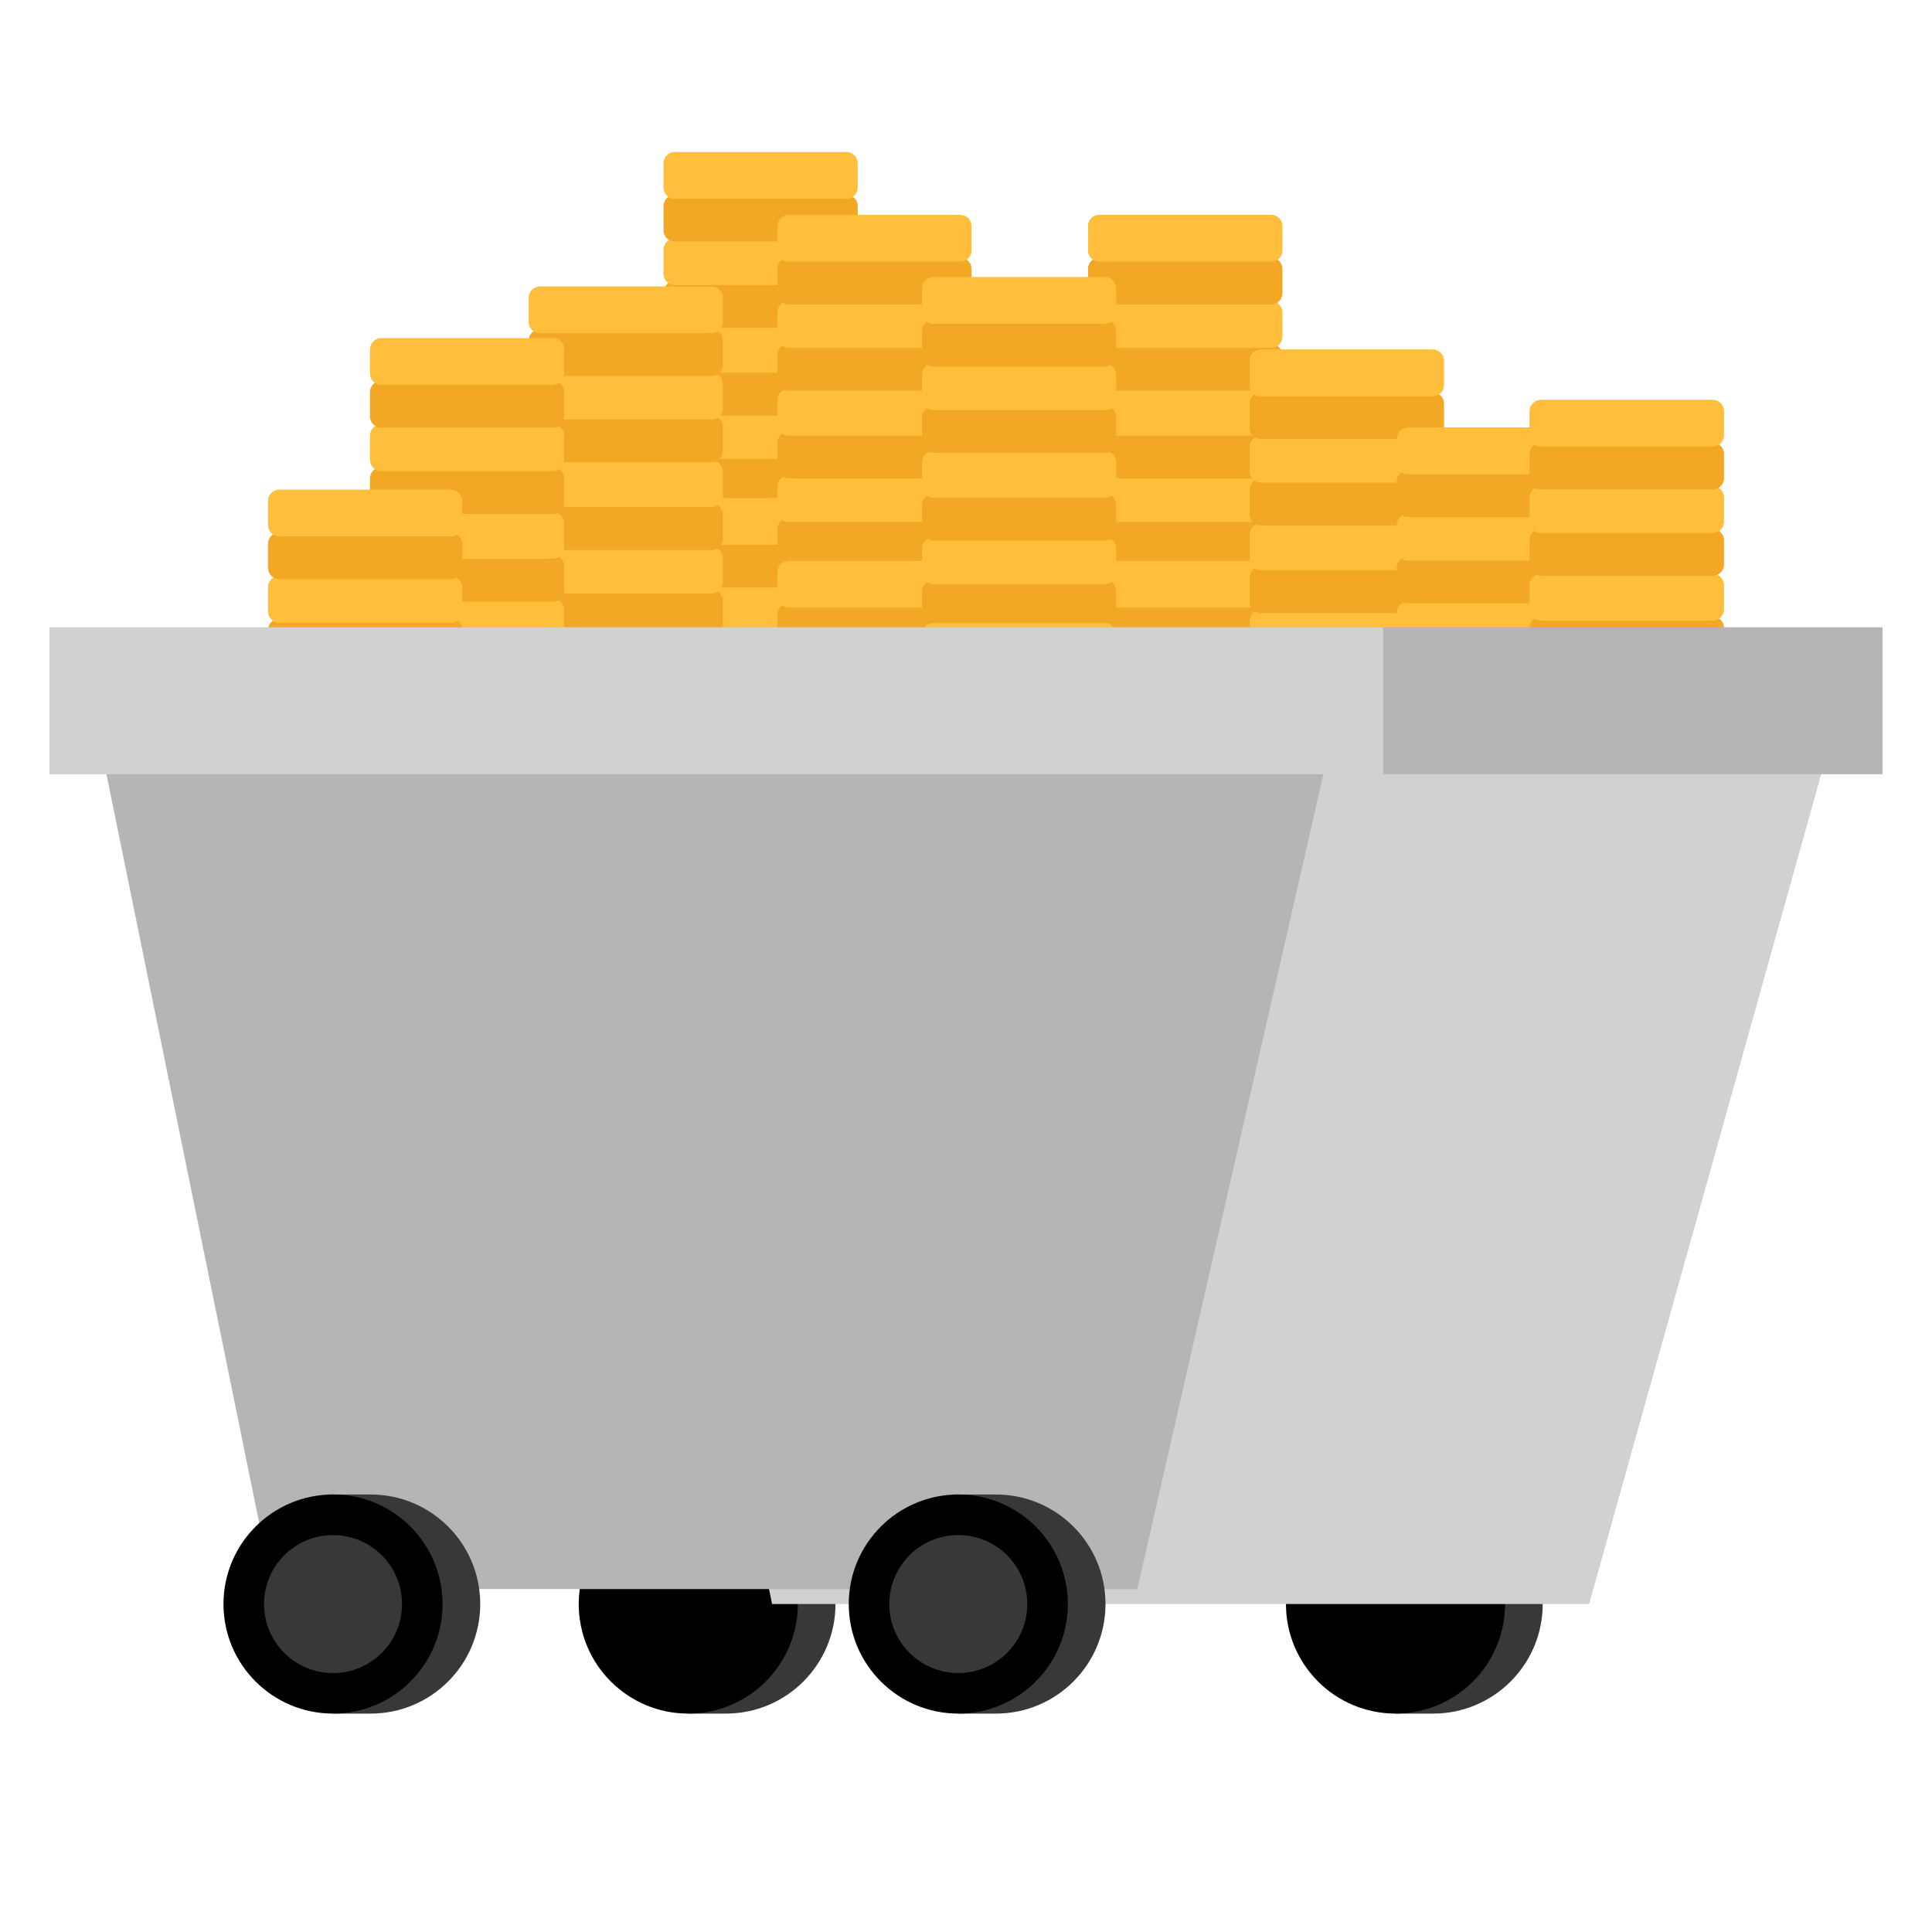 <?xml version="1.0" encoding="utf-8"?>
<!-- Generator: Adobe Illustrator 23.0.0, SVG Export Plug-In . SVG Version: 6.00 Build 0)  -->
<svg version="1.1" id="Capa_1" xmlns="http://www.w3.org/2000/svg" xmlns:xlink="http://www.w3.org/1999/xlink" x="0px" y="0px"
	 viewBox="0 0 800 800" enable-background="new 0 0 800 800" xml:space="preserve">
<g>
	<g>
		<g>
			<path fill="#F2A825" d="M350.51,207.8h-71.11c-2.56,0-4.65-2.09-4.65-4.65v-10.06c0-2.56,2.09-4.65,4.65-4.65h71.11
				c2.56,0,4.65,2.09,4.65,4.65v10.06C355.16,205.71,353.07,207.8,350.51,207.8z"/>
			<path fill="#FFBE3B" d="M350.51,190.08h-71.11c-2.56,0-4.65-2.09-4.65-4.65v-10.06c0-2.56,2.09-4.65,4.65-4.65h71.11
				c2.56,0,4.65,2.09,4.65,4.65v10.06C355.16,187.99,353.07,190.08,350.51,190.08z"/>
		</g>
		<g>
			<path fill="#F2A825" d="M350.51,172.06h-71.11c-2.56,0-4.65-2.09-4.65-4.65v-10.06c0-2.56,2.09-4.65,4.65-4.65h71.11
				c2.56,0,4.65,2.09,4.65,4.65v10.06C355.16,169.97,353.07,172.06,350.51,172.06z"/>
			<path fill="#FFBE3B" d="M350.51,154.35h-71.11c-2.56,0-4.65-2.09-4.65-4.65v-10.06c0-2.56,2.09-4.65,4.65-4.65h71.11
				c2.56,0,4.65,2.09,4.65,4.65v10.06C355.16,152.25,353.07,154.35,350.51,154.35z"/>
		</g>
		<g>
			<path fill="#F2A825" d="M350.51,135.76h-71.11c-2.56,0-4.65-2.09-4.65-4.65v-10.06c0-2.56,2.09-4.65,4.65-4.65h71.11
				c2.56,0,4.65,2.09,4.65,4.65v10.06C355.16,133.67,353.07,135.76,350.51,135.76z"/>
			<path fill="#FFBE3B" d="M350.51,118.04h-71.11c-2.56,0-4.65-2.09-4.65-4.65v-10.06c0-2.56,2.09-4.65,4.65-4.65h71.11
				c2.56,0,4.65,2.09,4.65,4.65v10.06C355.16,115.95,353.07,118.04,350.51,118.04z"/>
		</g>
		<g>
			<path fill="#F2A825" d="M350.51,100.02h-71.11c-2.56,0-4.65-2.09-4.65-4.65V85.31c0-2.56,2.09-4.65,4.65-4.65h71.11
				c2.56,0,4.65,2.09,4.65,4.65v10.06C355.16,97.93,353.07,100.02,350.51,100.02z"/>
			<path fill="#FFBE3B" d="M350.51,82.31h-71.11c-2.56,0-4.65-2.09-4.65-4.65V67.6c0-2.56,2.09-4.65,4.65-4.65h71.11
				c2.56,0,4.65,2.09,4.65,4.65v10.06C355.16,80.21,353.07,82.31,350.51,82.31z"/>
		</g>
	</g>
	<g>
		<path fill="#FFBE3B" d="M350.51,297.6h-71.11c-2.56,0-4.65-2.09-4.65-4.65v-10.06c0-2.56,2.09-4.65,4.65-4.65h71.11
			c2.56,0,4.65,2.09,4.65,4.65v10.06C355.16,295.51,353.07,297.6,350.51,297.6z"/>
		<g>
			<path fill="#F2A825" d="M350.51,279.01h-71.11c-2.56,0-4.65-2.09-4.65-4.65v-10.06c0-2.56,2.09-4.65,4.65-4.65h71.11
				c2.56,0,4.65,2.09,4.65,4.65v10.06C355.16,276.92,353.07,279.01,350.51,279.01z"/>
			<path fill="#FFBE3B" d="M350.51,261.3h-71.11c-2.56,0-4.65-2.09-4.65-4.65v-10.06c0-2.56,2.09-4.65,4.65-4.65h71.11
				c2.56,0,4.65,2.09,4.65,4.65v10.06C355.16,259.2,353.07,261.3,350.51,261.3z"/>
		</g>
		<g>
			<path fill="#F2A825" d="M350.51,243.28h-71.11c-2.56,0-4.65-2.09-4.65-4.65v-10.06c0-2.56,2.09-4.65,4.65-4.65h71.11
				c2.56,0,4.65,2.09,4.65,4.65v10.06C355.16,241.18,353.07,243.28,350.51,243.28z"/>
			<path fill="#FFBE3B" d="M350.51,225.56h-71.11c-2.56,0-4.65-2.09-4.65-4.65v-10.06c0-2.56,2.09-4.65,4.65-4.65h71.11
				c2.56,0,4.65,2.09,4.65,4.65v10.06C355.16,223.47,353.07,225.56,350.51,225.56z"/>
		</g>
	</g>
	<g>
		<g>
			<g>
				<path fill="#F2A825" d="M397.65,233.84h-71.11c-2.56,0-4.65-2.09-4.65-4.65v-10.06c0-2.56,2.09-4.65,4.65-4.65h71.11
					c2.56,0,4.65,2.09,4.65,4.65v10.06C402.3,231.75,400.2,233.84,397.65,233.84z"/>
				<path fill="#FFBE3B" d="M397.65,216.12h-71.11c-2.56,0-4.65-2.09-4.65-4.65v-10.06c0-2.56,2.09-4.65,4.65-4.65h71.11
					c2.56,0,4.65,2.09,4.65,4.65v10.06C402.3,214.03,400.2,216.12,397.65,216.12z"/>
			</g>
			<g>
				<path fill="#F2A825" d="M397.65,198.1h-71.11c-2.56,0-4.65-2.09-4.65-4.65V183.4c0-2.56,2.09-4.65,4.65-4.65h71.11
					c2.56,0,4.65,2.09,4.65,4.65v10.06C402.3,196.01,400.2,198.1,397.65,198.1z"/>
				<path fill="#FFBE3B" d="M397.65,180.39h-71.11c-2.56,0-4.65-2.09-4.65-4.65v-10.06c0-2.56,2.09-4.65,4.65-4.65h71.11
					c2.56,0,4.65,2.09,4.65,4.65v10.06C402.3,178.29,400.2,180.39,397.65,180.39z"/>
			</g>
			<g>
				<path fill="#F2A825" d="M397.65,161.8h-71.11c-2.56,0-4.65-2.09-4.65-4.65v-10.06c0-2.56,2.09-4.65,4.65-4.65h71.11
					c2.56,0,4.65,2.09,4.65,4.65v10.06C402.3,159.71,400.2,161.8,397.65,161.8z"/>
				<path fill="#FFBE3B" d="M397.65,144.08h-71.11c-2.56,0-4.65-2.09-4.65-4.65v-10.06c0-2.56,2.09-4.65,4.65-4.65h71.11
					c2.56,0,4.65,2.09,4.65,4.65v10.06C402.3,141.99,400.2,144.08,397.65,144.08z"/>
			</g>
			<g>
				<path fill="#F2A825" d="M397.65,126.06h-71.11c-2.56,0-4.65-2.09-4.65-4.65v-10.06c0-2.56,2.09-4.65,4.65-4.65h71.11
					c2.56,0,4.65,2.09,4.65,4.65v10.06C402.3,123.97,400.2,126.06,397.65,126.06z"/>
				<path fill="#FFBE3B" d="M397.65,108.34h-71.11c-2.56,0-4.65-2.09-4.65-4.65V93.64c0-2.56,2.09-4.65,4.65-4.65h71.11
					c2.56,0,4.65,2.09,4.65,4.65v10.06C402.3,106.25,400.2,108.34,397.65,108.34z"/>
			</g>
		</g>
		<g>
			<path fill="#FFBE3B" d="M397.65,287.34h-71.11c-2.56,0-4.65-2.09-4.65-4.65v-10.06c0-2.56,2.09-4.65,4.65-4.65h71.11
				c2.56,0,4.65,2.09,4.65,4.65v10.06C402.3,285.24,400.2,287.34,397.65,287.34z"/>
			<g>
				<path fill="#F2A825" d="M397.65,269.32h-71.11c-2.56,0-4.65-2.09-4.65-4.65v-10.06c0-2.56,2.09-4.65,4.65-4.65h71.11
					c2.56,0,4.65,2.09,4.65,4.65v10.06C402.3,267.22,400.2,269.32,397.65,269.32z"/>
				<path fill="#FFBE3B" d="M397.65,251.6h-71.11c-2.56,0-4.65-2.09-4.65-4.65v-10.06c0-2.56,2.09-4.65,4.65-4.65h71.11
					c2.56,0,4.65,2.09,4.65,4.65v10.06C402.3,249.51,400.2,251.6,397.65,251.6z"/>
			</g>
		</g>
	</g>
	<g>
		<g>
			<g>
				<g>
					<path fill="#F2A825" d="M526.32,233.84h-71.11c-2.56,0-4.65-2.09-4.65-4.65v-10.06c0-2.56,2.09-4.65,4.65-4.65h71.11
						c2.56,0,4.65,2.09,4.65,4.65v10.06C530.97,231.75,528.88,233.84,526.32,233.84z"/>
					<path fill="#FFBE3B" d="M526.32,216.12h-71.11c-2.56,0-4.65-2.09-4.65-4.65v-10.06c0-2.56,2.09-4.65,4.65-4.65h71.11
						c2.56,0,4.65,2.09,4.65,4.65v10.06C530.97,214.03,528.88,216.12,526.32,216.12z"/>
				</g>
				<g>
					<path fill="#F2A825" d="M526.32,198.1h-71.11c-2.56,0-4.65-2.09-4.65-4.65V183.4c0-2.56,2.09-4.65,4.65-4.65h71.11
						c2.56,0,4.65,2.09,4.65,4.65v10.06C530.97,196.01,528.88,198.1,526.32,198.1z"/>
					<path fill="#FFBE3B" d="M526.32,180.39h-71.11c-2.56,0-4.65-2.09-4.65-4.65v-10.06c0-2.56,2.09-4.65,4.65-4.65h71.11
						c2.56,0,4.65,2.09,4.65,4.65v10.06C530.97,178.29,528.88,180.39,526.32,180.39z"/>
				</g>
				<g>
					<path fill="#F2A825" d="M526.32,161.8h-71.11c-2.56,0-4.65-2.09-4.65-4.65v-10.06c0-2.56,2.09-4.65,4.65-4.65h71.11
						c2.56,0,4.65,2.09,4.65,4.65v10.06C530.97,159.71,528.88,161.8,526.32,161.8z"/>
					<path fill="#FFBE3B" d="M526.32,144.08h-71.11c-2.56,0-4.65-2.09-4.65-4.65v-10.06c0-2.56,2.09-4.65,4.65-4.65h71.11
						c2.56,0,4.65,2.09,4.65,4.65v10.06C530.97,141.99,528.88,144.08,526.32,144.08z"/>
				</g>
				<g>
					<path fill="#F2A825" d="M526.32,126.06h-71.11c-2.56,0-4.65-2.09-4.65-4.65v-10.06c0-2.56,2.09-4.65,4.65-4.65h71.11
						c2.56,0,4.65,2.09,4.65,4.65v10.06C530.97,123.97,528.88,126.06,526.32,126.06z"/>
					<path fill="#FFBE3B" d="M526.32,108.34h-71.11c-2.56,0-4.65-2.09-4.65-4.65V93.64c0-2.56,2.09-4.65,4.65-4.65h71.11
						c2.56,0,4.65,2.09,4.65,4.65v10.06C530.97,106.25,528.88,108.34,526.32,108.34z"/>
				</g>
			</g>
			<g>
				<g>
					<path fill="#FFBE3B" d="M526.32,287.34h-71.11c-2.56,0-4.65-2.09-4.65-4.65v-10.06c0-2.56,2.09-4.65,4.65-4.65h71.11
						c2.56,0,4.65,2.09,4.65,4.65v10.06C530.97,285.24,528.88,287.34,526.32,287.34z"/>
				</g>
				<g>
					<path fill="#F2A825" d="M526.32,269.32h-71.11c-2.56,0-4.65-2.09-4.65-4.65v-10.06c0-2.56,2.09-4.65,4.65-4.65h71.11
						c2.56,0,4.65,2.09,4.65,4.65v10.06C530.97,267.22,528.88,269.32,526.32,269.32z"/>
					<path fill="#FFBE3B" d="M526.32,251.6h-71.11c-2.56,0-4.65-2.09-4.65-4.65v-10.06c0-2.56,2.09-4.65,4.65-4.65h71.11
						c2.56,0,4.65,2.09,4.65,4.65v10.06C530.97,249.51,528.88,251.6,526.32,251.6z"/>
				</g>
			</g>
		</g>
		<g>
			<g>
				<g>
					<path fill="#F2A825" d="M526.32,233.84h-71.11c-2.56,0-4.65-2.09-4.65-4.65v-10.06c0-2.56,2.09-4.65,4.65-4.65h71.11
						c2.56,0,4.65,2.09,4.65,4.65v10.06C530.97,231.75,528.88,233.84,526.32,233.84z"/>
					<path fill="#FFBE3B" d="M526.32,216.12h-71.11c-2.56,0-4.65-2.09-4.65-4.65v-10.06c0-2.56,2.09-4.65,4.65-4.65h71.11
						c2.56,0,4.65,2.09,4.65,4.65v10.06C530.97,214.03,528.88,216.12,526.32,216.12z"/>
				</g>
				<g>
					<path fill="#F2A825" d="M526.32,198.1h-71.11c-2.56,0-4.65-2.09-4.65-4.65V183.4c0-2.56,2.09-4.65,4.65-4.65h71.11
						c2.56,0,4.65,2.09,4.65,4.65v10.06C530.97,196.01,528.88,198.1,526.32,198.1z"/>
					<path fill="#FFBE3B" d="M526.32,180.39h-71.11c-2.56,0-4.65-2.09-4.65-4.65v-10.06c0-2.56,2.09-4.65,4.65-4.65h71.11
						c2.56,0,4.65,2.09,4.65,4.65v10.06C530.97,178.29,528.88,180.39,526.32,180.39z"/>
				</g>
				<g>
					<path fill="#F2A825" d="M526.32,161.8h-71.11c-2.56,0-4.65-2.09-4.65-4.65v-10.06c0-2.56,2.09-4.65,4.65-4.65h71.11
						c2.56,0,4.65,2.09,4.65,4.65v10.06C530.97,159.71,528.88,161.8,526.32,161.8z"/>
					<path fill="#FFBE3B" d="M526.32,144.08h-71.11c-2.56,0-4.65-2.09-4.65-4.65v-10.06c0-2.56,2.09-4.65,4.65-4.65h71.11
						c2.56,0,4.65,2.09,4.65,4.65v10.06C530.97,141.99,528.88,144.08,526.32,144.08z"/>
				</g>
				<g>
					<path fill="#F2A825" d="M526.32,126.06h-71.11c-2.56,0-4.65-2.09-4.65-4.65v-10.06c0-2.56,2.09-4.65,4.65-4.65h71.11
						c2.56,0,4.65,2.09,4.65,4.65v10.06C530.97,123.97,528.88,126.06,526.32,126.06z"/>
					<path fill="#FFBE3B" d="M526.32,108.34h-71.11c-2.56,0-4.65-2.09-4.65-4.65V93.64c0-2.56,2.09-4.65,4.65-4.65h71.11
						c2.56,0,4.65,2.09,4.65,4.65v10.06C530.97,106.25,528.88,108.34,526.32,108.34z"/>
				</g>
			</g>
			<g>
				<path fill="#FFBE3B" d="M526.32,287.34h-71.11c-2.56,0-4.65-2.09-4.65-4.65v-10.06c0-2.56,2.09-4.65,4.65-4.65h71.11
					c2.56,0,4.65,2.09,4.65,4.65v10.06C530.97,285.24,528.88,287.34,526.32,287.34z"/>
				<g>
					<path fill="#F2A825" d="M526.32,269.32h-71.11c-2.56,0-4.65-2.09-4.65-4.65v-10.06c0-2.56,2.09-4.65,4.65-4.65h71.11
						c2.56,0,4.65,2.09,4.65,4.65v10.06C530.97,267.22,528.88,269.32,526.32,269.32z"/>
					<path fill="#FFBE3B" d="M526.32,251.6h-71.11c-2.56,0-4.65-2.09-4.65-4.65v-10.06c0-2.56,2.09-4.65,4.65-4.65h71.11
						c2.56,0,4.65,2.09,4.65,4.65v10.06C530.97,249.51,528.88,251.6,526.32,251.6z"/>
				</g>
			</g>
		</g>
	</g>
	<g>
		<g>
			<g>
				<g>
					<path fill="#F2A825" d="M593.22,289.61h-71.11c-2.56,0-4.65-2.09-4.65-4.65V274.9c0-2.56,2.09-4.65,4.65-4.65h71.11
						c2.56,0,4.65,2.09,4.65,4.65v10.06C597.87,287.52,595.78,289.61,593.22,289.61z"/>
					<path fill="#FFBE3B" d="M593.22,271.9h-71.11c-2.56,0-4.65-2.09-4.65-4.65v-10.06c0-2.56,2.09-4.65,4.65-4.65h71.11
						c2.56,0,4.65,2.09,4.65,4.65v10.06C597.87,269.8,595.78,271.9,593.22,271.9z"/>
				</g>
				<g>
					<path fill="#F2A825" d="M593.22,253.88h-71.11c-2.56,0-4.65-2.09-4.65-4.65v-10.06c0-2.56,2.09-4.65,4.65-4.65h71.11
						c2.56,0,4.65,2.09,4.65,4.65v10.06C597.87,251.78,595.78,253.88,593.22,253.88z"/>
					<path fill="#FFBE3B" d="M593.22,236.16h-71.11c-2.56,0-4.65-2.09-4.65-4.65v-10.06c0-2.56,2.09-4.65,4.65-4.65h71.11
						c2.56,0,4.65,2.09,4.65,4.65v10.06C597.87,234.07,595.78,236.16,593.22,236.16z"/>
				</g>
				<g>
					<path fill="#F2A825" d="M593.22,217.57h-71.11c-2.56,0-4.65-2.09-4.65-4.65v-10.06c0-2.56,2.09-4.65,4.65-4.65h71.11
						c2.56,0,4.65,2.09,4.65,4.65v10.06C597.87,215.48,595.78,217.57,593.22,217.57z"/>
					<path fill="#FFBE3B" d="M593.22,199.85h-71.11c-2.56,0-4.65-2.09-4.65-4.65v-10.06c0-2.56,2.09-4.65,4.65-4.65h71.11
						c2.56,0,4.65,2.09,4.65,4.65v10.06C597.87,197.76,595.78,199.85,593.22,199.85z"/>
				</g>
				<g>
					<path fill="#F2A825" d="M593.22,181.83h-71.11c-2.56,0-4.65-2.09-4.65-4.65v-10.06c0-2.56,2.09-4.65,4.65-4.65h71.11
						c2.56,0,4.65,2.09,4.65,4.65v10.06C597.87,179.74,595.78,181.83,593.22,181.83z"/>
					<path fill="#FFBE3B" d="M593.22,164.12h-71.11c-2.56,0-4.65-2.09-4.65-4.65v-10.06c0-2.56,2.09-4.65,4.65-4.65h71.11
						c2.56,0,4.65,2.09,4.65,4.65v10.06C597.87,162.02,595.78,164.12,593.22,164.12z"/>
				</g>
			</g>
		</g>
		<g>
			<g>
				<g>
					<path fill="#F2A825" d="M593.22,289.61h-71.11c-2.56,0-4.65-2.09-4.65-4.65V274.9c0-2.56,2.09-4.65,4.65-4.65h71.11
						c2.56,0,4.65,2.09,4.65,4.65v10.06C597.87,287.52,595.78,289.61,593.22,289.61z"/>
					<path fill="#FFBE3B" d="M593.22,271.9h-71.11c-2.56,0-4.65-2.09-4.65-4.65v-10.06c0-2.56,2.09-4.65,4.65-4.65h71.11
						c2.56,0,4.65,2.09,4.65,4.65v10.06C597.87,269.8,595.78,271.9,593.22,271.9z"/>
				</g>
				<g>
					<path fill="#F2A825" d="M593.22,253.88h-71.11c-2.56,0-4.65-2.09-4.65-4.65v-10.06c0-2.56,2.09-4.65,4.65-4.65h71.11
						c2.56,0,4.65,2.09,4.65,4.65v10.06C597.87,251.78,595.78,253.88,593.22,253.88z"/>
					<path fill="#FFBE3B" d="M593.22,236.16h-71.11c-2.56,0-4.65-2.09-4.65-4.65v-10.06c0-2.56,2.09-4.65,4.65-4.65h71.11
						c2.56,0,4.65,2.09,4.65,4.65v10.06C597.87,234.07,595.78,236.16,593.22,236.16z"/>
				</g>
				<g>
					<path fill="#F2A825" d="M593.22,217.57h-71.11c-2.56,0-4.65-2.09-4.65-4.65v-10.06c0-2.56,2.09-4.65,4.65-4.65h71.11
						c2.56,0,4.65,2.09,4.65,4.65v10.06C597.87,215.48,595.78,217.57,593.22,217.57z"/>
					<path fill="#FFBE3B" d="M593.22,199.85h-71.11c-2.56,0-4.65-2.09-4.65-4.65v-10.06c0-2.56,2.09-4.65,4.65-4.65h71.11
						c2.56,0,4.65,2.09,4.65,4.65v10.06C597.87,197.76,595.78,199.85,593.22,199.85z"/>
				</g>
				<g>
					<path fill="#F2A825" d="M593.22,181.83h-71.11c-2.56,0-4.65-2.09-4.65-4.65v-10.06c0-2.56,2.09-4.65,4.65-4.65h71.11
						c2.56,0,4.65,2.09,4.65,4.65v10.06C597.87,179.74,595.78,181.83,593.22,181.83z"/>
					<path fill="#FFBE3B" d="M593.22,164.12h-71.11c-2.56,0-4.65-2.09-4.65-4.65v-10.06c0-2.56,2.09-4.65,4.65-4.65h71.11
						c2.56,0,4.65,2.09,4.65,4.65v10.06C597.87,162.02,595.78,164.12,593.22,164.12z"/>
				</g>
			</g>
		</g>
	</g>
	<g>
		<g>
			<g>
				<g>
					<path fill="#F2A825" d="M654.17,286.16h-71.11c-2.56,0-4.65-2.09-4.65-4.65v-10.06c0-2.56,2.09-4.65,4.65-4.65h71.11
						c2.56,0,4.65,2.09,4.65,4.65v10.06C658.82,284.07,656.73,286.16,654.17,286.16z"/>
					<path fill="#FFBE3B" d="M654.17,268.45h-71.11c-2.56,0-4.65-2.09-4.65-4.65v-10.06c0-2.56,2.09-4.65,4.65-4.65h71.11
						c2.56,0,4.65,2.09,4.65,4.65v10.06C658.82,266.35,656.73,268.45,654.17,268.45z"/>
				</g>
				<g>
					<path fill="#F2A825" d="M654.17,249.86h-71.11c-2.56,0-4.65-2.09-4.65-4.65v-10.06c0-2.56,2.09-4.65,4.65-4.65h71.11
						c2.56,0,4.65,2.09,4.65,4.65v10.06C658.82,247.76,656.73,249.86,654.17,249.86z"/>
					<path fill="#FFBE3B" d="M654.17,232.14h-71.11c-2.56,0-4.65-2.09-4.65-4.65v-10.06c0-2.56,2.09-4.65,4.65-4.65h71.11
						c2.56,0,4.65,2.09,4.65,4.65v10.06C658.82,230.05,656.73,232.14,654.17,232.14z"/>
				</g>
				<g>
					<path fill="#F2A825" d="M654.17,214.12h-71.11c-2.56,0-4.65-2.09-4.65-4.65v-10.06c0-2.56,2.09-4.65,4.65-4.65h71.11
						c2.56,0,4.65,2.09,4.65,4.65v10.06C658.82,212.03,656.73,214.12,654.17,214.12z"/>
					<path fill="#FFBE3B" d="M654.17,196.4h-71.11c-2.56,0-4.65-2.09-4.65-4.65v-10.06c0-2.56,2.09-4.65,4.65-4.65h71.11
						c2.56,0,4.65,2.09,4.65,4.65v10.06C658.82,194.31,656.73,196.4,654.17,196.4z"/>
				</g>
			</g>
		</g>
		<g>
			<g>
				<g>
					<path fill="#F2A825" d="M654.17,286.16h-71.11c-2.56,0-4.65-2.09-4.65-4.65v-10.06c0-2.56,2.09-4.65,4.65-4.65h71.11
						c2.56,0,4.65,2.09,4.65,4.65v10.06C658.82,284.07,656.73,286.16,654.17,286.16z"/>
					<path fill="#FFBE3B" d="M654.17,268.45h-71.11c-2.56,0-4.65-2.09-4.65-4.65v-10.06c0-2.56,2.09-4.65,4.65-4.65h71.11
						c2.56,0,4.65,2.09,4.65,4.65v10.06C658.82,266.35,656.73,268.45,654.17,268.45z"/>
				</g>
				<g>
					<path fill="#F2A825" d="M654.17,249.86h-71.11c-2.56,0-4.65-2.09-4.65-4.65v-10.06c0-2.56,2.09-4.65,4.65-4.65h71.11
						c2.56,0,4.65,2.09,4.65,4.65v10.06C658.82,247.76,656.73,249.86,654.17,249.86z"/>
					<path fill="#FFBE3B" d="M654.17,232.14h-71.11c-2.56,0-4.65-2.09-4.65-4.65v-10.06c0-2.56,2.09-4.65,4.65-4.65h71.11
						c2.56,0,4.65,2.09,4.65,4.65v10.06C658.82,230.05,656.73,232.14,654.17,232.14z"/>
				</g>
				<g>
					<path fill="#F2A825" d="M654.17,214.12h-71.11c-2.56,0-4.65-2.09-4.65-4.65v-10.06c0-2.56,2.09-4.65,4.65-4.65h71.11
						c2.56,0,4.65,2.09,4.65,4.65v10.06C658.82,212.03,656.73,214.12,654.17,214.12z"/>
					<path fill="#FFBE3B" d="M654.17,196.4h-71.11c-2.56,0-4.65-2.09-4.65-4.65v-10.06c0-2.56,2.09-4.65,4.65-4.65h71.11
						c2.56,0,4.65,2.09,4.65,4.65v10.06C658.82,194.31,656.73,196.4,654.17,196.4z"/>
				</g>
			</g>
		</g>
	</g>
	<g>
		<g>
			<g>
				<g>
					<path fill="#FFBE3B" d="M709.16,292.73h-71.11c-2.56,0-4.65-2.09-4.65-4.65v-10.06c0-2.56,2.09-4.65,4.65-4.65h71.11
						c2.56,0,4.65,2.09,4.65,4.65v10.06C713.81,290.64,711.72,292.73,709.16,292.73z"/>
				</g>
				<g>
					<path fill="#F2A825" d="M709.16,274.71h-71.11c-2.56,0-4.65-2.09-4.65-4.65v-10.06c0-2.56,2.09-4.65,4.65-4.65h71.11
						c2.56,0,4.65,2.09,4.65,4.65v10.06C713.81,272.62,711.72,274.71,709.16,274.71z"/>
					<path fill="#FFBE3B" d="M709.16,257h-71.11c-2.56,0-4.65-2.09-4.65-4.65v-10.06c0-2.56,2.09-4.65,4.65-4.65h71.11
						c2.56,0,4.65,2.09,4.65,4.65v10.06C713.81,254.9,711.72,257,709.16,257z"/>
				</g>
				<g>
					<path fill="#F2A825" d="M709.16,238.41h-71.11c-2.56,0-4.65-2.09-4.65-4.65V223.7c0-2.56,2.09-4.65,4.65-4.65h71.11
						c2.56,0,4.65,2.09,4.65,4.65v10.06C713.81,236.32,711.72,238.41,709.16,238.41z"/>
					<path fill="#FFBE3B" d="M709.16,220.69h-71.11c-2.56,0-4.65-2.09-4.65-4.65v-10.06c0-2.56,2.09-4.65,4.65-4.65h71.11
						c2.56,0,4.65,2.09,4.65,4.65v10.06C713.81,218.6,711.72,220.69,709.16,220.69z"/>
				</g>
				<g>
					<path fill="#F2A825" d="M709.16,202.67h-71.11c-2.56,0-4.65-2.09-4.65-4.65v-10.06c0-2.56,2.09-4.65,4.65-4.65h71.11
						c2.56,0,4.65,2.09,4.65,4.65v10.06C713.81,200.58,711.72,202.67,709.16,202.67z"/>
					<path fill="#FFBE3B" d="M709.16,184.96h-71.11c-2.56,0-4.65-2.09-4.65-4.65v-10.06c0-2.56,2.09-4.65,4.65-4.65h71.11
						c2.56,0,4.65,2.09,4.65,4.65v10.06C713.81,182.86,711.72,184.96,709.16,184.96z"/>
				</g>
			</g>
		</g>
		<g>
			<g>
				<path fill="#FFBE3B" d="M709.16,292.73h-71.11c-2.56,0-4.65-2.09-4.65-4.65v-10.06c0-2.56,2.09-4.65,4.65-4.65h71.11
					c2.56,0,4.65,2.09,4.65,4.65v10.06C713.81,290.64,711.72,292.73,709.16,292.73z"/>
				<g>
					<path fill="#F2A825" d="M709.16,274.71h-71.11c-2.56,0-4.65-2.09-4.65-4.65v-10.06c0-2.56,2.09-4.65,4.65-4.65h71.11
						c2.56,0,4.65,2.09,4.65,4.65v10.06C713.81,272.62,711.72,274.71,709.16,274.71z"/>
					<path fill="#FFBE3B" d="M709.16,257h-71.11c-2.56,0-4.65-2.09-4.65-4.65v-10.06c0-2.56,2.09-4.65,4.65-4.65h71.11
						c2.56,0,4.65,2.09,4.65,4.65v10.06C713.81,254.9,711.72,257,709.16,257z"/>
				</g>
				<g>
					<path fill="#F2A825" d="M709.16,238.41h-71.11c-2.56,0-4.65-2.09-4.65-4.65V223.7c0-2.56,2.09-4.65,4.65-4.65h71.11
						c2.56,0,4.65,2.09,4.65,4.65v10.06C713.81,236.32,711.72,238.41,709.16,238.41z"/>
					<path fill="#FFBE3B" d="M709.16,220.69h-71.11c-2.56,0-4.65-2.09-4.65-4.65v-10.06c0-2.56,2.09-4.65,4.65-4.65h71.11
						c2.56,0,4.65,2.09,4.65,4.65v10.06C713.81,218.6,711.72,220.69,709.16,220.69z"/>
				</g>
				<g>
					<path fill="#F2A825" d="M709.16,202.67h-71.11c-2.56,0-4.65-2.09-4.65-4.65v-10.06c0-2.56,2.09-4.65,4.65-4.65h71.11
						c2.56,0,4.65,2.09,4.65,4.65v10.06C713.81,200.58,711.72,202.67,709.16,202.67z"/>
					<path fill="#FFBE3B" d="M709.16,184.96h-71.11c-2.56,0-4.65-2.09-4.65-4.65v-10.06c0-2.56,2.09-4.65,4.65-4.65h71.11
						c2.56,0,4.65,2.09,4.65,4.65v10.06C713.81,182.86,711.72,184.96,709.16,184.96z"/>
				</g>
			</g>
		</g>
	</g>
	<g>
		<g>
			<path fill="#F2A825" d="M457.54,259.57h-71.11c-2.56,0-4.65-2.09-4.65-4.65v-10.06c0-2.56,2.09-4.65,4.65-4.65h71.11
				c2.56,0,4.65,2.09,4.65,4.65v10.06C462.19,257.47,460.1,259.57,457.54,259.57z"/>
			<path fill="#FFBE3B" d="M457.54,241.85h-71.11c-2.56,0-4.65-2.09-4.65-4.65v-10.06c0-2.56,2.09-4.65,4.65-4.65h71.11
				c2.56,0,4.65,2.09,4.65,4.65v10.06C462.19,239.76,460.1,241.85,457.54,241.85z"/>
		</g>
		<g>
			<path fill="#F2A825" d="M457.54,223.83h-71.11c-2.56,0-4.65-2.09-4.65-4.65v-10.06c0-2.56,2.09-4.65,4.65-4.65h71.11
				c2.56,0,4.65,2.09,4.65,4.65v10.06C462.19,221.74,460.1,223.83,457.54,223.83z"/>
			<path fill="#FFBE3B" d="M457.54,206.11h-71.11c-2.56,0-4.65-2.09-4.65-4.65V191.4c0-2.56,2.09-4.65,4.65-4.65h71.11
				c2.56,0,4.65,2.09,4.65,4.65v10.06C462.19,204.02,460.1,206.11,457.54,206.11z"/>
		</g>
		<g>
			<path fill="#F2A825" d="M457.54,187.52h-71.11c-2.56,0-4.65-2.09-4.65-4.65v-10.06c0-2.56,2.09-4.65,4.65-4.65h71.11
				c2.56,0,4.65,2.09,4.65,4.65v10.06C462.19,185.43,460.1,187.52,457.54,187.52z"/>
			<path fill="#FFBE3B" d="M457.54,169.81h-71.11c-2.56,0-4.65-2.09-4.65-4.65V155.1c0-2.56,2.09-4.65,4.65-4.65h71.11
				c2.56,0,4.65,2.09,4.65,4.65v10.06C462.19,167.71,460.1,169.81,457.54,169.81z"/>
		</g>
		<g>
			<path fill="#F2A825" d="M457.54,151.79h-71.11c-2.56,0-4.65-2.09-4.65-4.65v-10.06c0-2.56,2.09-4.65,4.65-4.65h71.11
				c2.56,0,4.65,2.09,4.65,4.65v10.06C462.19,149.69,460.1,151.79,457.54,151.79z"/>
			<path fill="#FFBE3B" d="M457.54,134.07h-71.11c-2.56,0-4.65-2.09-4.65-4.65v-10.06c0-2.56,2.09-4.65,4.65-4.65h71.11
				c2.56,0,4.65,2.09,4.65,4.65v10.06C462.19,131.98,460.1,134.07,457.54,134.07z"/>
		</g>
	</g>
	<g>
		<g>
			<path fill="#F2A825" d="M457.54,295.04h-71.11c-2.56,0-4.65-2.09-4.65-4.65v-10.06c0-2.56,2.09-4.65,4.65-4.65h71.11
				c2.56,0,4.65,2.09,4.65,4.65v10.06C462.19,292.95,460.1,295.04,457.54,295.04z"/>
			<path fill="#FFBE3B" d="M457.54,277.32h-71.11c-2.56,0-4.65-2.09-4.65-4.65v-10.06c0-2.56,2.09-4.65,4.65-4.65h71.11
				c2.56,0,4.65,2.09,4.65,4.65v10.06C462.19,275.23,460.1,277.32,457.54,277.32z"/>
		</g>
	</g>
	<g>
		<g>
			<path fill="#F2A825" d="M294.68,263.46h-71.11c-2.56,0-4.65-2.09-4.65-4.65v-10.06c0-2.56,2.09-4.65,4.65-4.65h71.11
				c2.56,0,4.65,2.09,4.65,4.65v10.06C299.33,261.37,297.23,263.46,294.68,263.46z"/>
			<path fill="#FFBE3B" d="M294.68,245.75h-71.11c-2.56,0-4.65-2.09-4.65-4.65v-10.06c0-2.56,2.09-4.65,4.65-4.65h71.11
				c2.56,0,4.65,2.09,4.65,4.65v10.06C299.33,243.66,297.23,245.75,294.68,245.75z"/>
		</g>
		<g>
			<path fill="#F2A825" d="M294.68,227.73h-71.11c-2.56,0-4.65-2.09-4.65-4.65v-10.06c0-2.56,2.09-4.65,4.65-4.65h71.11
				c2.56,0,4.65,2.09,4.65,4.65v10.06C299.33,225.63,297.23,227.73,294.68,227.73z"/>
			<path fill="#FFBE3B" d="M294.68,210.01h-71.11c-2.56,0-4.65-2.09-4.65-4.65V195.3c0-2.56,2.09-4.65,4.65-4.65h71.11
				c2.56,0,4.65,2.09,4.65,4.65v10.06C299.33,207.92,297.23,210.01,294.68,210.01z"/>
		</g>
		<g>
			<path fill="#F2A825" d="M294.68,191.42h-71.11c-2.56,0-4.65-2.09-4.65-4.65v-10.06c0-2.56,2.09-4.65,4.65-4.65h71.11
				c2.56,0,4.65,2.09,4.65,4.65v10.06C299.33,189.33,297.23,191.42,294.68,191.42z"/>
			<path fill="#FFBE3B" d="M294.68,173.71h-71.11c-2.56,0-4.65-2.09-4.65-4.65V159c0-2.56,2.09-4.65,4.65-4.65h71.11
				c2.56,0,4.65,2.09,4.65,4.65v10.06C299.33,171.61,297.23,173.71,294.68,173.71z"/>
		</g>
		<g>
			<path fill="#F2A825" d="M294.68,155.69h-71.11c-2.56,0-4.65-2.09-4.65-4.65v-10.06c0-2.56,2.09-4.65,4.65-4.65h71.11
				c2.56,0,4.65,2.09,4.65,4.65v10.06C299.33,153.59,297.23,155.69,294.68,155.69z"/>
			<path fill="#FFBE3B" d="M294.68,137.97h-71.11c-2.56,0-4.65-2.09-4.65-4.65v-10.06c0-2.56,2.09-4.65,4.65-4.65h71.11
				c2.56,0,4.65,2.09,4.65,4.65v10.06C299.33,135.88,297.23,137.97,294.68,137.97z"/>
		</g>
	</g>
	<g>
		<g>
			<path fill="#F2A825" d="M228.95,284.85h-71.11c-2.56,0-4.65-2.09-4.65-4.65v-10.06c0-2.56,2.09-4.65,4.65-4.65h71.11
				c2.56,0,4.65,2.09,4.65,4.65v10.06C233.6,282.76,231.5,284.85,228.95,284.85z"/>
			<path fill="#FFBE3B" d="M228.95,267.14h-71.11c-2.56,0-4.65-2.09-4.65-4.65v-10.06c0-2.56,2.09-4.65,4.65-4.65h71.11
				c2.56,0,4.65,2.09,4.65,4.65v10.06C233.6,265.04,231.5,267.14,228.95,267.14z"/>
		</g>
		<g>
			<path fill="#F2A825" d="M228.95,249.12h-71.11c-2.56,0-4.65-2.09-4.65-4.65v-10.06c0-2.56,2.09-4.65,4.65-4.65h71.11
				c2.56,0,4.65,2.09,4.65,4.65v10.06C233.6,247.02,231.5,249.12,228.95,249.12z"/>
			<path fill="#FFBE3B" d="M228.95,231.4h-71.11c-2.56,0-4.65-2.09-4.65-4.65v-10.06c0-2.56,2.09-4.65,4.65-4.65h71.11
				c2.56,0,4.65,2.09,4.65,4.65v10.06C233.6,229.31,231.5,231.4,228.95,231.4z"/>
		</g>
		<g>
			<path fill="#F2A825" d="M228.95,212.81h-71.11c-2.56,0-4.65-2.09-4.65-4.65V198.1c0-2.56,2.09-4.65,4.65-4.65h71.11
				c2.56,0,4.65,2.09,4.65,4.65v10.06C233.6,210.72,231.5,212.81,228.95,212.81z"/>
			<path fill="#FFBE3B" d="M228.95,195.09h-71.11c-2.56,0-4.65-2.09-4.65-4.65v-10.06c0-2.56,2.09-4.65,4.65-4.65h71.11
				c2.56,0,4.65,2.09,4.65,4.65v10.06C233.6,193,231.5,195.09,228.95,195.09z"/>
		</g>
		<g>
			<path fill="#F2A825" d="M228.95,177.07h-71.11c-2.56,0-4.65-2.09-4.65-4.65v-10.06c0-2.56,2.09-4.65,4.65-4.65h71.11
				c2.56,0,4.65,2.09,4.65,4.65v10.06C233.6,174.98,231.5,177.07,228.95,177.07z"/>
			<path fill="#FFBE3B" d="M228.95,159.36h-71.11c-2.56,0-4.65-2.09-4.65-4.65v-10.06c0-2.56,2.09-4.65,4.65-4.65h71.11
				c2.56,0,4.65,2.09,4.65,4.65v10.06C233.6,157.26,231.5,159.36,228.95,159.36z"/>
		</g>
	</g>
	<g>
		<path fill="#FFBE3B" d="M186.75,294.15h-71.11c-2.56,0-4.65-2.09-4.65-4.65v-10.06c0-2.56,2.09-4.65,4.65-4.65h71.11
			c2.56,0,4.65,2.09,4.65,4.65v10.06C191.4,292.06,189.31,294.15,186.75,294.15z"/>
		<g>
			<path fill="#F2A825" d="M186.75,275.56h-71.11c-2.56,0-4.65-2.09-4.65-4.65v-10.06c0-2.56,2.09-4.65,4.65-4.65h71.11
				c2.56,0,4.65,2.09,4.65,4.65v10.06C191.4,273.47,189.31,275.56,186.75,275.56z"/>
			<path fill="#FFBE3B" d="M186.75,257.84h-71.11c-2.56,0-4.65-2.09-4.65-4.65v-10.06c0-2.56,2.09-4.65,4.65-4.65h71.11
				c2.56,0,4.65,2.09,4.65,4.65v10.06C191.4,255.75,189.31,257.84,186.75,257.84z"/>
		</g>
		<g>
			<path fill="#F2A825" d="M186.75,239.82h-71.11c-2.56,0-4.65-2.09-4.65-4.65v-10.06c0-2.56,2.09-4.65,4.65-4.65h71.11
				c2.56,0,4.65,2.09,4.65,4.65v10.06C191.4,237.73,189.31,239.82,186.75,239.82z"/>
			<path fill="#FFBE3B" d="M186.75,222.11h-71.11c-2.56,0-4.65-2.09-4.65-4.65V207.4c0-2.56,2.09-4.65,4.65-4.65h71.11
				c2.56,0,4.65,2.09,4.65,4.65v10.06C191.4,220.01,189.31,222.11,186.75,222.11z"/>
		</g>
	</g>
	<path fill="#383838" d="M638.8,664.2c0,25.05-20.31,45.36-45.36,45.36h-15.59l-4.72-4.79c-14.85-7.45-25.05-22.82-25.05-40.57
		c0-17.75,10.2-33.12,25.05-40.57l2.28-4.79h18.03C618.49,618.84,638.8,639.15,638.8,664.2z"/>
	<path d="M577.85,709.56c-25.05,0-45.36-20.31-45.36-45.36c0-25.05,20.31-45.36,45.36-45.36c25.05,0,45.36,20.31,45.36,45.36
		C623.21,689.26,602.9,709.56,577.85,709.56z"/>
	<path fill="#383838" d="M345.95,664.2c0,25.05-20.31,45.36-45.36,45.36H285l-4.72-4.79c-14.85-7.45-25.05-22.82-25.05-40.57
		c0-17.75,10.2-33.12,25.05-40.57l2.28-4.79h18.03C325.64,618.84,345.95,639.15,345.95,664.2z"/>
	<path d="M285,709.56c-25.05,0-45.36-20.31-45.36-45.36c0-25.05,20.31-45.36,45.36-45.36s45.36,20.31,45.36,45.36
		C330.36,689.26,310.05,709.56,285,709.56z"/>
	<path fill="#D1D1D1" d="M658.02,664.2H319.7L241.32,280h524.15L658.02,664.2z"/>
	<path fill="#B5B5B5" d="M779.51,320.59H227.28v-60.84h552.23V320.59z"/>
	<path fill="#B5B5B5" d="M470.94,658H112.92L34.53,273.79h524.15L470.94,658z"/>
	<path fill="#D1D1D1" d="M572.72,320.59H20.49v-60.84h552.23V320.59z"/>
	<path fill="#383838" d="M457.76,664.2c0,25.05-20.31,45.36-45.36,45.36h-15.59l-4.72-4.79c-14.85-7.45-25.05-22.82-25.05-40.57
		c0-17.75,10.2-33.12,25.05-40.57l2.28-4.79h18.03C437.45,618.84,457.76,639.15,457.76,664.2z"/>
	<path d="M396.81,709.56c-25.05,0-45.36-20.31-45.36-45.36c0-25.05,20.31-45.36,45.36-45.36c25.05,0,45.36,20.31,45.36,45.36
		C442.17,689.26,421.86,709.56,396.81,709.56z"/>
	<path fill="#383838" d="M396.81,692.78c-15.78,0-28.57-12.79-28.57-28.57s12.79-28.57,28.57-28.57s28.57,12.79,28.57,28.57
		S412.59,692.78,396.81,692.78z"/>
	<path fill="#383838" d="M198.85,664.2c0,25.05-20.31,45.36-45.36,45.36H137.9l-4.72-4.79c-14.85-7.45-25.05-22.82-25.05-40.57
		c0-17.75,10.2-33.12,25.05-40.57l2.28-4.79h18.03C178.54,618.84,198.85,639.15,198.85,664.2z"/>
	<path d="M137.9,709.56c-25.05,0-45.36-20.31-45.36-45.36c0-25.05,20.31-45.36,45.36-45.36s45.36,20.31,45.36,45.36
		C183.26,689.26,162.95,709.56,137.9,709.56z"/>
	<path fill="#383838" d="M137.9,692.78c-15.78,0-28.57-12.79-28.57-28.57s12.79-28.57,28.57-28.57s28.57,12.79,28.57,28.57
		S153.68,692.78,137.9,692.78z"/>
</g>
</svg>
